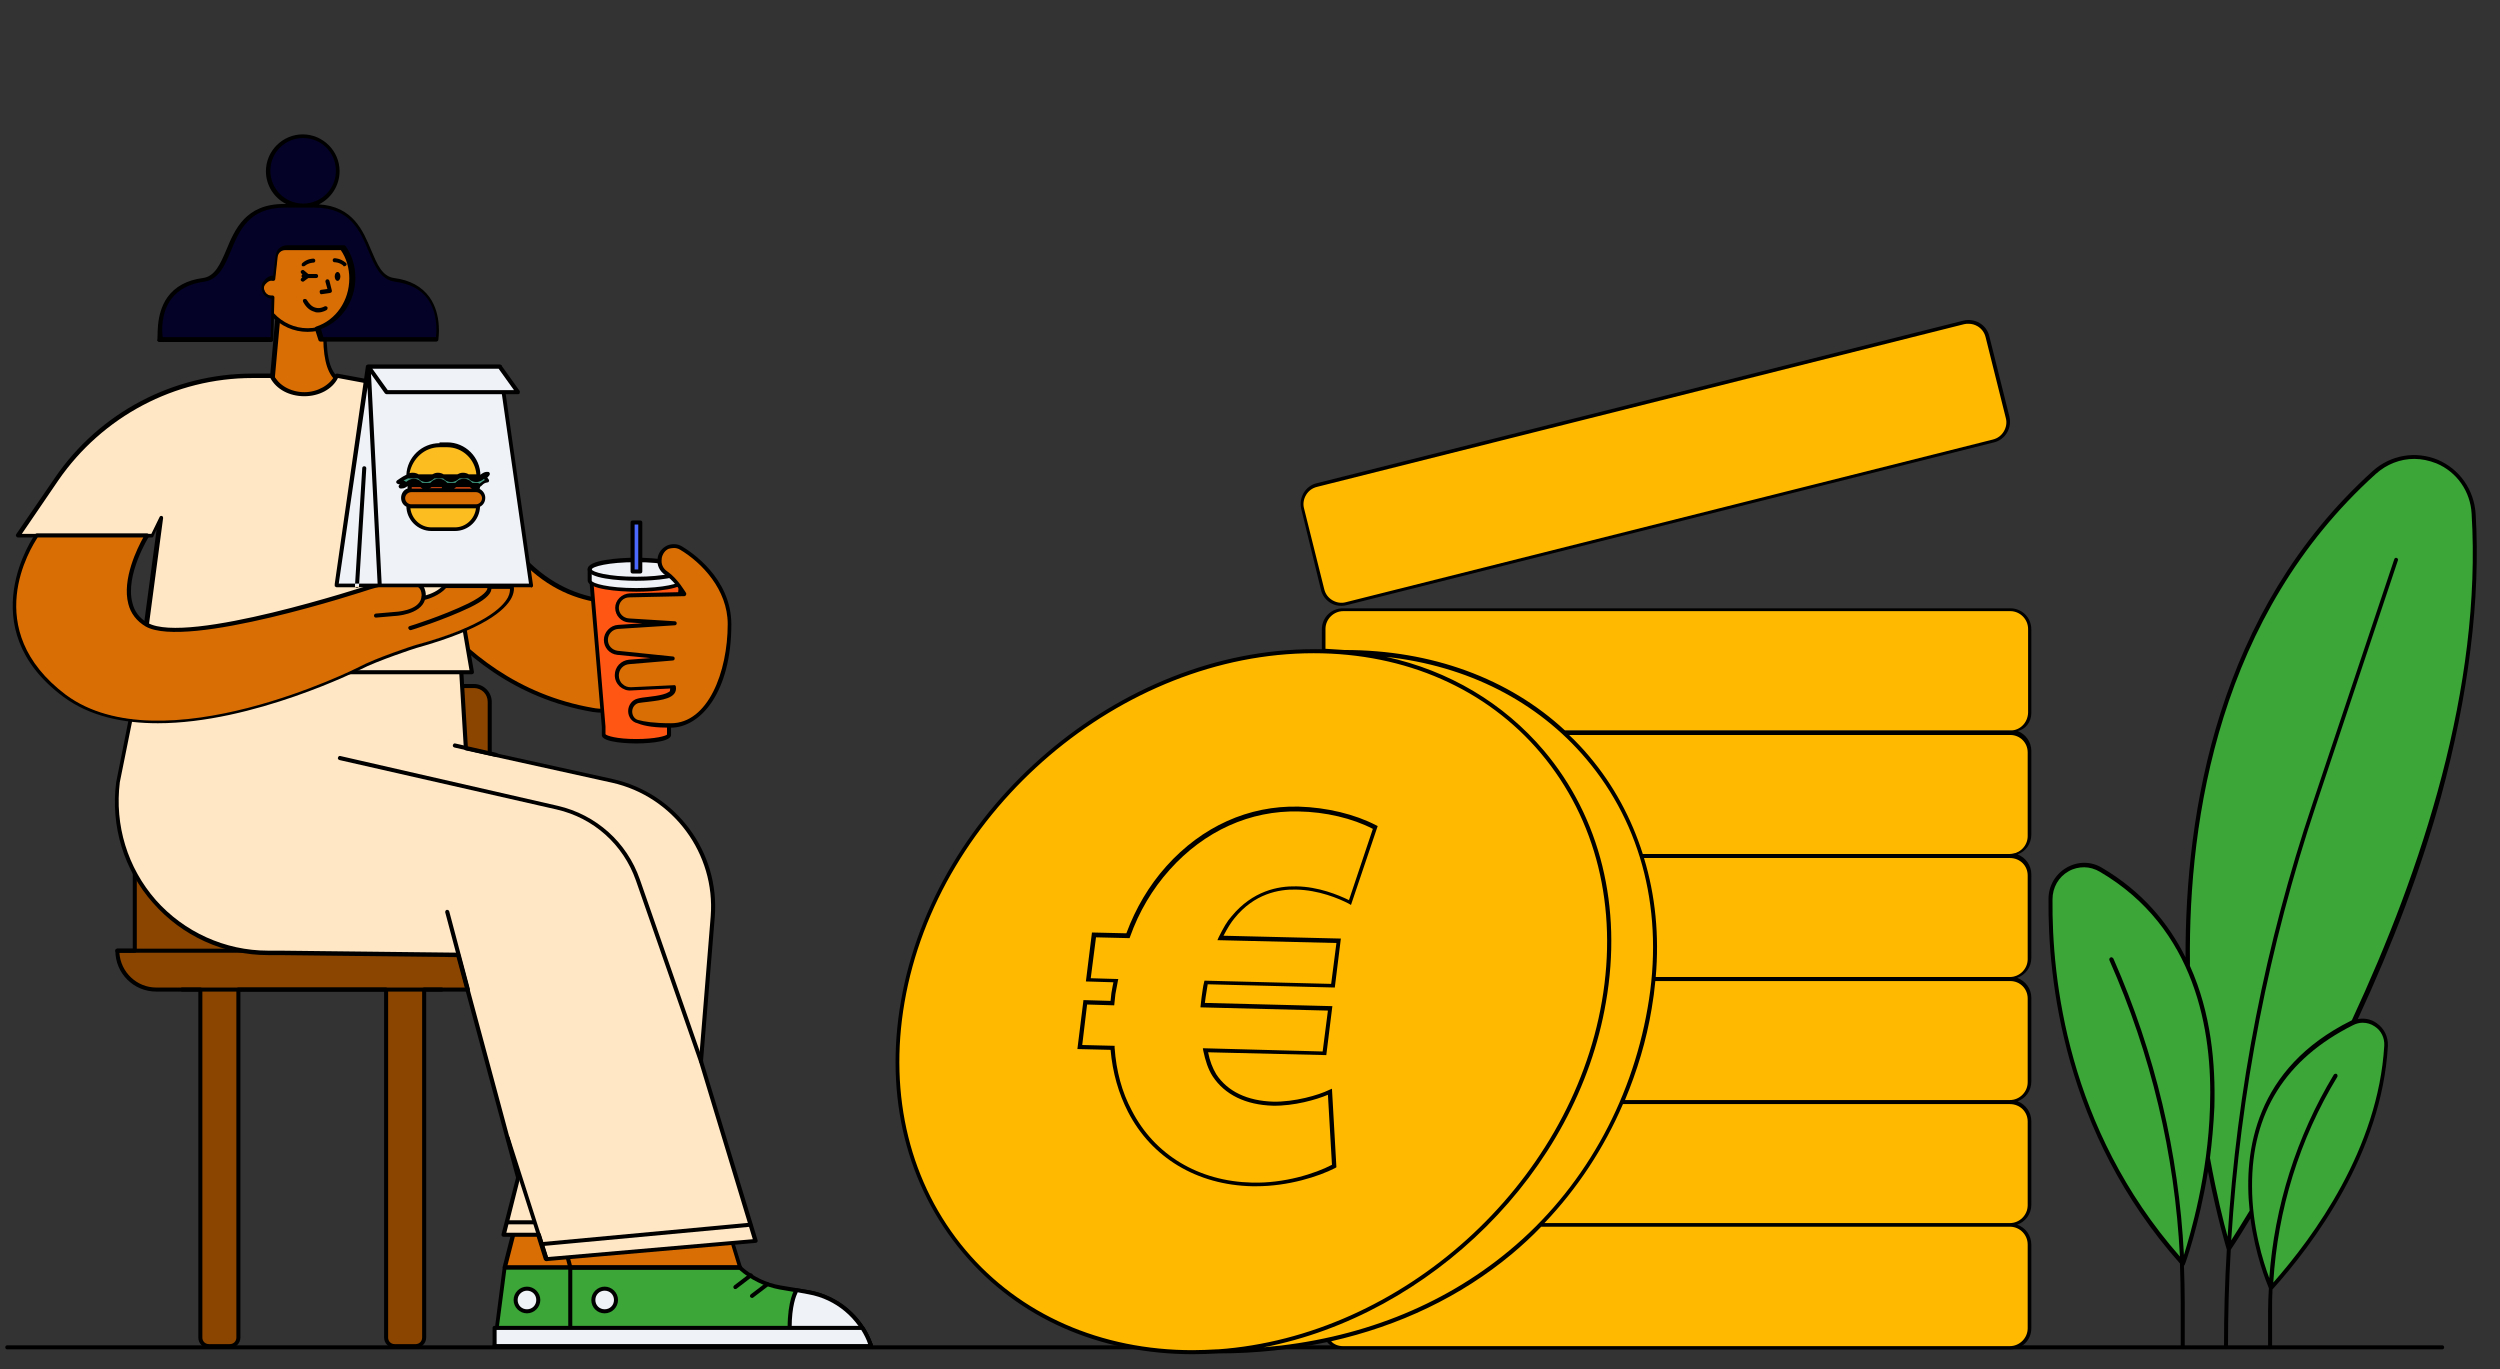 <?xml version="1.0" encoding="utf-8"?>
<!-- Generator: Adobe Illustrator 25.3.1, SVG Export Plug-In . SVG Version: 6.00 Build 0)  -->
<svg version="1.1" id="Layer_1" xmlns="http://www.w3.org/2000/svg" xmlns:xlink="http://www.w3.org/1999/xlink" x="0px" y="0px"
	 viewBox="0 0 617.7 338.3" style="enable-background:new 0 0 617.7 338.3;" xml:space="preserve">
<rect x="0" y="0" width="617.7" height="338.3" fill="#333333" stroke="none"/>
<style type="text/css">
	.st0{fill-rule:evenodd;clip-rule:evenodd;}
	.st1{fill-rule:evenodd;clip-rule:evenodd;fill:#FFBA00;}
	.st2{fill-rule:evenodd;clip-rule:evenodd;fill:#3CA638;}
	.st3{fill-rule:evenodd;clip-rule:evenodd;fill:#8B4500;}
	.st4{fill:none;}
	.st5{fill-rule:evenodd;clip-rule:evenodd;fill:#D96E05;}
	.st6{fill-rule:evenodd;clip-rule:evenodd;fill:#EFF2F7;}
	.st7{fill-rule:evenodd;clip-rule:evenodd;fill:#FFE7C5;}
	.st8{fill-rule:evenodd;clip-rule:evenodd;fill:#040226;}
	.st9{fill-rule:evenodd;clip-rule:evenodd;fill:#FF5613;}
	.st10{fill-rule:evenodd;clip-rule:evenodd;fill:#4B69FD;}
	.st11{fill-rule:evenodd;clip-rule:evenodd;fill:#FCBD21;}
	.st12{fill-rule:evenodd;clip-rule:evenodd;fill:#409B81;}
</style>
<g id="Master_x2F_Scenes_x2F_Payment">
	<path id="Floor" class="st0" d="M603.4,333.4H1.8c-0.3,0-0.5-0.2-0.5-0.5s0.2-0.5,0.5-0.5h601.6c0.3,0,0.5,0.2,0.5,0.5
		S603.7,333.4,603.4,333.4"/>
	<g id="Payment" transform="translate(281, 228) scale(1 1)">
		<g id="Payment_x2F_Euro">
			<g id="Dollar" transform="translate(122, 106)">
				<path id="Fill-1" class="st1" d="M-76.1-188.3c0.6,2.6,3.2,4.1,5.8,3.5L89.6-225c2.6-0.6,4.1-3.2,3.5-5.8l-5-20
					c-0.6-2.6-3.2-4.1-5.8-3.5l-159.9,40.2c-2.6,0.6-4.1,3.2-3.5,5.8L-76.1-188.3z M98.5-157.8v-20.7c0-2.6-2.1-4.8-4.8-4.8H-71.2
					c-2.6,0-4.8,2.1-4.8,4.8v5.4c-0.8,0-1.5,0-2.3,0c-47.8,0-93.3,38.8-101.6,86.6c-8.3,47.8,23.8,86.6,71.7,86.6
					c2.1,0,4.2-0.1,6.3-0.2v0c9.5,0,18.5-1,26.9-2.8c0.9,1.1,2.2,1.9,3.8,1.9H93.7c2.6,0,4.8-2.1,4.8-4.8v-20.7
					c0-2.6-2.1-4.8-4.8-4.8H-22.6c0.1-0.1,0.1-0.1,0.2-0.2H93.7c2.6,0,4.8-2.1,4.8-4.8v-20.7c0-2.6-2.1-4.8-4.8-4.8H-2.2l0.1-0.2
					h95.8c2.6,0,4.8-2.1,4.8-4.8v-20.7c0-2.6-2.1-4.8-4.8-4.8H5.6c0-0.1,0-0.1,0-0.2h88.1c2.6,0,4.8-2.1,4.8-4.8v-20.7
					c0-2.6-2.1-4.8-4.8-4.8H2.6c0-0.1,0-0.1-0.1-0.2h91.2c2.6,0,4.8-2.1,4.8-4.8v-20.7c0-2.6-2.1-4.8-4.8-4.8H-16.4
					c-0.1-0.1-0.1-0.1-0.2-0.2H93.7C96.3-153,98.5-155.2,98.5-157.8L98.5-157.8z"/>
				<path id="Fill-3" class="st0" d="M-80.3-211.7c0.6-1,1.5-1.7,2.7-2l159.9-40.2c0.4-0.1,0.7-0.1,1.1-0.1c0.8,0,1.5,0.2,2.2,0.6
					c1,0.6,1.7,1.5,2,2.7l5,20c0.3,1.1,0.1,2.3-0.5,3.3c-0.6,1-1.5,1.7-2.7,2l-159.9,40.2c-1.1,0.3-2.3,0.1-3.3-0.5
					c-1-0.6-1.7-1.5-2-2.7l-5-20C-81.1-209.5-80.9-210.7-80.3-211.7L-80.3-211.7z M-76.6-188.2c0.3,1.3,1.2,2.5,2.4,3.2
					c0.8,0.5,1.7,0.7,2.7,0.7c0.4,0,0.9-0.1,1.3-0.2l159.9-40.2c1.3-0.3,2.5-1.2,3.2-2.4c0.7-1.2,0.9-2.6,0.6-3.9l-5-20
					c-0.3-1.3-1.2-2.5-2.4-3.2c-1.2-0.7-2.6-0.9-3.9-0.6l-159.9,40.2c-1.3,0.3-2.5,1.2-3.2,2.4c-0.7,1.2-0.9,2.6-0.6,3.9
					L-76.6-188.2z M93.7-153.5h-110c-13.9-12.9-33-19.9-54.5-19.9c0,0,0,0,0,0c-1.6-0.1-3.1-0.2-4.7-0.3v-4.9c0-2.4,2-4.4,4.4-4.4
					H93.7c2.4,0,4.4,2,4.4,4.4v20.7C98-155.4,96.1-153.5,93.7-153.5L93.7-153.5z M98-148.1v20.7c0,2.4-2,4.4-4.4,4.4H2.9
					c-2.8-8.8-7.2-17-13.2-24.1c-1.6-1.9-3.2-3.6-5-5.3h109C96.1-152.4,98-150.5,98-148.1L98-148.1z M98-117.7V-97
					c0,2.4-2,4.4-4.4,4.4H6.1C7-102.9,6-112.8,3.2-122h90.4C96.1-122,98-120.1,98-117.7L98-117.7z M98-87.3v20.7
					c0,2.4-2,4.4-4.4,4.4H-1.5c3-7.2,5.3-14.7,6.6-22.6c0.4-2.3,0.7-4.6,0.9-6.8h87.7C96.1-91.6,98-89.7,98-87.3L98-87.3z M98-56.9
					v20.7c0,2.4-2,4.4-4.4,4.4h-115c8.1-8.5,14.7-18.5,19.4-29.4h95.6C96.1-61.2,98-59.3,98-56.9L98-56.9z M98-26.5v20.7
					c0,2.4-2,4.4-4.4,4.4H-71.2c-1.1,0-2.2-0.4-2.9-1.2c16.8-3.8,32-11,44.7-21.6c2.5-2.1,4.9-4.3,7.2-6.7h116
					C96.1-30.8,98-28.9,98-26.5L98-26.5z M-90.8-1.1c41.2-8,77.4-43.2,84.6-85.3c4.1-23.5-1.4-45.6-15.3-62.1
					c-10-11.8-23.5-19.8-39-23.2c20.1,2.2,37.4,11,49.4,25.2C2.8-130.1,8.2-108.2,4.1-85C0-61.3-12.1-39.9-30.1-25
					C-46.7-11.2-67.5-3.1-90.8-1.1L-90.8-1.1z M-102.1-0.6c-0.1,0-0.2,0-0.3,0l0,0c-2,0.1-3.9,0.2-5.9,0.2
					c-22.7,0-42.7-8.8-56.1-24.7c-13.7-16.3-19.1-38.1-15.1-61.3c8.2-47.5,53.6-86.2,101.1-86.2c22.7,0,42.7,8.8,56.1,24.7
					c13.7,16.3,19.1,38.1,15.1,61.3C-15-41.1-56.8-3.8-102.1-0.6L-102.1-0.6z M98.9-157.8v-20.7c0-2.9-2.3-5.2-5.2-5.2H-71.2
					c-2.9,0-5.2,2.3-5.2,5.2v4.9c-0.6,0-1.2,0-1.9,0c-48,0-93.8,39-102.1,87c-4.1,23.5,1.4,45.6,15.3,62.1
					c13.6,16.2,33.8,25.1,56.9,25.1c2.1,0,4.2-0.1,6.3-0.2c0,0,0,0,0,0c9.3,0,18.3-1,26.8-2.8c0.9,1.1,2.3,1.8,3.9,1.8H93.7
					c2.9,0,5.2-2.3,5.2-5.2v-20.7c0-2.2-1.4-4.2-3.5-4.9c2-0.7,3.5-2.6,3.5-4.9v-20.7c0-2.2-1.4-4.1-3.4-4.9c2-0.7,3.4-2.6,3.4-4.9
					v-20.7c0-2.2-1.4-4.1-3.5-4.9c2-0.7,3.5-2.6,3.5-4.9v-20.7c0-2.2-1.4-4.1-3.4-4.9c2-0.7,3.4-2.6,3.4-4.9v-20.7
					c0-2.2-1.4-4.1-3.4-4.9C97.4-153.7,98.9-155.6,98.9-157.8L98.9-157.8z"/>
				<path id="Fill-1_1_" class="st0" d="M-135.6-75.8l8,0.2l0,0.5c0.4,5.7,1.8,10.9,4.2,15.4c5.6,11,16.5,17.6,29.8,17.9
					c7.9,0.2,15.5-2.2,19.7-4.4l-1-17.3c-2.8,1.2-8.4,2.8-13.6,2.7c-6.7-0.2-11.9-2.7-14.9-7.3c-1.1-1.7-1.8-3.9-2.3-6.3l-0.1-0.6
					l29.6,0.8l1.3-10.1l-31.5-0.8l0.3-2.6c0.2-1.2,0.3-2.5,0.6-3.6l0.1-0.4l31.3,0.8l1.3-10.1l-29.4-0.7l0.3-0.7
					c1.2-2.4,2.1-4,3.2-5.2c5.2-6.3,11.5-7.5,16-7.4c5.5,0.1,10.3,2.1,13,3.4l5.9-17.6c-5-2.6-11.7-4.2-18.3-4.3
					c-12-0.3-23.3,4.8-31.9,14.4c-4.3,4.8-7.6,10.4-9.8,16.6l-0.1,0.3l-8.3-0.2l-1.3,10.1l6.8,0.2l-0.1,0.5
					c-0.1,0.5-0.2,1.1-0.3,1.6c-0.1,0.5-0.2,1.1-0.3,1.6l-0.3,2.8l-6.7-0.2L-135.6-75.8z M-92.6-40.9c-0.3,0-0.6,0-1,0
					c-13.7-0.3-24.9-7.1-30.7-18.4c-2.3-4.5-3.8-9.6-4.3-15.3l-8.2-0.2l1.5-12.1l6.7,0.2l0.2-1.9c0.1-0.6,0.2-1.1,0.3-1.7
					c0.1-0.3,0.1-0.7,0.2-1l-6.8-0.2l1.5-12.1l8.5,0.2c2.3-6.2,5.6-11.8,9.9-16.6c8.8-9.8,20.3-15,32.7-14.7
					c7,0.2,13.9,1.9,19.1,4.6l0.4,0.2l-6.6,19.5l-0.5-0.3c-2.5-1.3-7.5-3.4-13.1-3.5c-4.2-0.1-10.3,1-15.2,7.1
					c-0.9,1.1-1.7,2.4-2.7,4.3l29,0.7l-1.5,12.1l-31.4-0.8c-0.2,1-0.3,2.1-0.5,3.1l-0.2,1.5l31.5,0.8l-1.5,12.1l-29.2-0.7
					c0.4,2.1,1.1,3.9,2,5.4c2.8,4.3,7.7,6.6,14.1,6.8c5.2,0.1,11.2-1.6,13.8-2.9l0.7-0.3l1.1,19.4l-0.3,0.2
					C-77.2-43.3-84.7-40.9-92.6-40.9L-92.6-40.9z"/>
			</g>
		</g>
	</g>
	
		<g id="Plant" transform="translate(725.5, 404.5) scale(-1, 1) translate(-725.5, -404.5) translate(584, 220) scale(0.99 1.003)">
		<g id="Plant_x2F_Big_Leaves">
			<g id="Big-Leaves" transform="translate(74, 147)">
				<path id="Leaves" class="st2" d="M240.2-72.2c0,0.1,0,0.2,0,0.3C240.2-72,240.2-72.1,240.2-72.2L240.2-72.2z M240.2-73.7
					c0,0.1,0,0.3,0,0.4C240.2-73.4,240.2-73.6,240.2-73.7L240.2-73.7z M240.1-70.7c0,0.1,0,0.1,0,0.2
					C240.1-70.6,240.1-70.6,240.1-70.7L240.1-70.7z M219.4-111.7c-0.2-0.1-0.5-0.3-0.7-0.4C219-112,219.2-111.9,219.4-111.7
					L219.4-111.7z M221.3-110.6c-0.2-0.2-0.5-0.3-0.7-0.5C220.8-110.9,221-110.7,221.3-110.6L221.3-110.6z M223-109.4
					c-0.2-0.2-0.4-0.3-0.6-0.5C222.6-109.7,222.8-109.5,223-109.4L223-109.4z M224.6-108.2c-0.2-0.1-0.4-0.3-0.5-0.4
					C224.2-108.4,224.4-108.3,224.6-108.2L224.6-108.2z M226.1-106.9c-0.1-0.1-0.2-0.1-0.2-0.2C225.9-107.1,226-107,226.1-106.9
					L226.1-106.9z M227.9-105.3c-0.1-0.1-0.3-0.3-0.4-0.4C227.6-105.5,227.8-105.4,227.9-105.3L227.9-105.3z M217.4-112.9
					c-0.2-0.1-0.4-0.2-0.6-0.4C217-113.2,217.2-113,217.4-112.9L217.4-112.9z M230.5-102.5c-0.2-0.2-0.3-0.4-0.5-0.5
					C230.2-102.8,230.4-102.6,230.5-102.5L230.5-102.5z M231.6-101.1c-0.1-0.2-0.3-0.4-0.4-0.5C231.4-101.4,231.5-101.3,231.6-101.1
					L231.6-101.1z M232.7-99.7c-0.1-0.2-0.2-0.3-0.4-0.5C232.4-100,232.6-99.9,232.7-99.7L232.7-99.7z M233.6-98.3
					c-0.1-0.1-0.1-0.2-0.2-0.3C233.5-98.5,233.6-98.4,233.6-98.3L233.6-98.3z M234.7-96.5c-0.1-0.1-0.1-0.2-0.2-0.3
					C234.6-96.8,234.7-96.6,234.7-96.5L234.7-96.5z M235.6-94.9c-0.1-0.2-0.2-0.3-0.3-0.5C235.4-95.3,235.5-95.1,235.6-94.9
					L235.6-94.9z M236.3-93.4c-0.1-0.2-0.2-0.4-0.3-0.6C236.2-93.8,236.2-93.6,236.3-93.4L236.3-93.4z M237-91.9
					c-0.1-0.2-0.2-0.4-0.2-0.6C236.8-92.3,236.9-92.1,237-91.9L237-91.9z M237.6-90.5c-0.1-0.2-0.1-0.3-0.2-0.5
					C237.4-90.8,237.5-90.6,237.6-90.5L237.6-90.5z M238.1-89c0-0.1-0.1-0.2-0.1-0.4C238-89.2,238-89.1,238.1-89L238.1-89z
					 M238.6-87.3c0,0,0-0.1,0-0.1C238.5-87.4,238.5-87.4,238.6-87.3L238.6-87.3z M239-85.6c0-0.1-0.1-0.3-0.1-0.4
					C239-85.8,239-85.7,239-85.6L239-85.6z M239.4-84c0-0.2-0.1-0.3-0.1-0.5C239.3-84.3,239.3-84.2,239.4-84L239.4-84z M239.6-82.5
					c0-0.2-0.1-0.3-0.1-0.5C239.6-82.8,239.6-82.7,239.6-82.5L239.6-82.5z M239.8-81c0-0.2,0-0.3-0.1-0.5
					C239.8-81.3,239.8-81.2,239.8-81L239.8-81z M240-79.5c0-0.1,0-0.2,0-0.3C240-79.7,240-79.6,240-79.5L240-79.5z M240.2-76.3
					c0-0.1,0-0.2,0-0.3C240.2-76.5,240.2-76.4,240.2-76.3L240.2-76.3z M229.3-103.8c-0.2-0.2-0.3-0.3-0.5-0.5
					C229-104.2,229.1-104,229.3-103.8L229.3-103.8z M240.2-74.8c0-0.1,0-0.3,0-0.4C240.2-75,240.2-74.9,240.2-74.8L240.2-74.8z
					 M290-144.8c-0.1-6.4-7-10.5-12.6-7.3c-10.6,6.2-17.4,14.5-21.7,23.8c0,0,0,0,0,0c0.5-39.5-8.4-87.6-46.6-121.5
					c-9.3-8.3-24-2.3-24.8,10.2c-1.5,24.7,2.2,67,29.8,125.2c0.2,0.1,0.4,0.1,0.5,0.2c-4-2-8.7,1.1-8.5,5.6
					c0.7,11.9,5.4,34.2,28.7,59.7c0,0,3.7-7.9,4.9-18.7c1.8,2.9,3.7,5.9,5.6,8.9c0,0,2.7-8.4,5.3-22.1c2.1,14.8,6.2,25.7,6.2,25.7
					C286.4-87.5,290.2-125.5,290-144.8L290-144.8z"/>
				<path id="Fill-3_1_" class="st0" d="M250.2-93.5c-0.7-18.9,3.6-44.3,27.5-58.1c1.2-0.7,2.6-1.1,3.9-1.1c1.3,0,2.7,0.3,3.9,1
					c2.5,1.4,4,4,4,6.9c0.2,19.4-3.7,56.4-31.8,88c1.3-25.3,7.2-49.8,17.6-73c0.1-0.3,0-0.5-0.3-0.7c-0.2-0.1-0.5,0-0.7,0.3
					c-10.4,23.3-16.3,47.8-17.6,73C255.1-62.3,250.7-76.9,250.2-93.5 M245.8-61.7c-2.3-36.3-9.4-72.1-21.2-106.7l-20.4-60.2
					c-0.1-0.3-0.4-0.4-0.6-0.3c-0.3,0.1-0.4,0.4-0.3,0.6l20.4,60.2c11.8,34.8,18.9,70.8,21.2,107.3c-1.5-2.3-3-4.7-4.6-7.3
					c1.6-14.9-1.5-35.1-25.3-46.8c-0.1,0-0.1-0.1-0.2-0.1c-17.5-37.1-32.5-82.1-29.9-124.8c0.3-5.5,3.7-10.3,8.8-12.4
					c1.8-0.7,3.7-1.1,5.5-1.1c3.5,0,6.9,1.3,9.6,3.7c39,34.7,46.8,84.7,46.4,120.4c0,0.3,0,0.5,0,0.8c-5.3,11.6-6.4,24.2-6.1,34.8
					c0.2,4.3,0.6,8.6,1.1,12.5C248.5-71.9,246.8-65.2,245.8-61.7 M235.4-51.5c-1.3-17.7-6.8-34.9-16.1-50.1
					c-0.1-0.2-0.5-0.3-0.7-0.2c-0.2,0.1-0.3,0.5-0.2,0.7c9.5,15.4,14.9,32.8,16,50.7c-10.1-11.3-26.2-33-27.7-58.4
					c-0.1-1.9,0.8-3.7,2.4-4.7c0.9-0.6,1.9-0.9,3-0.9c0.8,0,1.6,0.2,2.4,0.6c16.8,8.3,25.3,21.6,25.2,39.7
					C239.7-64.2,236.9-55.4,235.4-51.5 M290.5-144.9c0-3.2-1.7-6.1-4.5-7.7c-2.8-1.6-6.1-1.6-8.8,0c-10,5.8-16.6,13.6-20.9,22.1
					c0.1-35.9-8-85.3-46.7-119.8c-4.5-4-10.7-5-16.2-2.8c-5.5,2.3-9.1,7.4-9.5,13.3c-1.3,20.8,1.8,44.9,8.7,69.9
					c4.9,17.6,11.9,35.9,20.7,54.6c-1.6-0.3-3.3,0-4.7,1c-1.9,1.3-2.9,3.4-2.8,5.6c1.5,26.4,18.7,48.9,28.8,60
					c0.1,1.7,0.1,3.4,0.1,5.2v9c0,0.3,0.2,0.5,0.5,0.5c0.3,0,0.5-0.2,0.5-0.5v-9c0-1.8-0.1-3.7-0.2-5.5c0.6-1.4,3.4-8.3,4.6-17.2
					c1.6,2.6,3.2,5.2,4.9,7.7c0.5,8,0.7,15.9,0.7,24c0,0.3,0.2,0.5,0.5,0.5c0.3,0,0.5-0.2,0.5-0.5c0-8-0.2-16-0.7-24
					c0.2-0.7,2.4-7.9,4.7-19.3c2.2,13.3,5.7,22.9,5.8,23c0,0.1,0.1,0.2,0.2,0.2c-0.1,3-0.2,6-0.2,9v11.1c0,0.3,0.2,0.5,0.5,0.5
					s0.5-0.2,0.5-0.5v-11.1c0-3.2,0.1-6.3,0.2-9.5C286.7-87.3,290.7-125.1,290.5-144.9"/>
			</g>
		</g>
	</g>
	
		<g id="Master_x2F_Character_x2F_Sitting_1_" transform="translate(270.402, 355) scale(-1, 1) translate(-270.402, -355) translate(70.402, 123) scale(1 1)">
		<g id="Master_x2F_Character_x2F_Sitting">
			<g id="Lower_Body_Sitting" transform="translate(17, 227) scale(1 1)">
				<g id="Lower_Body_Sitting_x2F_Simple_Chair">
					<g id="Simple-Chair" transform="translate(56, 68)">
						<path id="Chair" class="st3" d="M364.1-183.1v-61.5c0-2.2-1.7-3.9-3.9-3.9h-79.9c-2.2,0-3.9,1.7-3.9,3.9v61.5h-4.3
							c0,5.3,4.3,9.6,9.6,9.6h10.9v86c0,1.1,0.9,2.1,2.1,2.1h5.2c1.1,0,2.1-0.9,2.1-2.1v-86h36.5v86c0,1.1,0.9,2.1,2.1,2.1h5.2
							c1.1,0,2.1-0.9,2.1-2.1v-86h10.9c5.3,0,9.6-4.3,9.6-9.6H364.1z"/>
						<path id="Fill-3_2_" class="st0" d="M302-174h36.5c0.3,0,0.5,0.2,0.5,0.5v86c0,0.9,0.7,1.6,1.6,1.6h5.2c0.9,0,1.6-0.7,1.6-1.6
							v-86c0-0.3,0.2-0.5,0.5-0.5h10.9c4.8,0,8.8-3.8,9.1-8.6h-3.8c-0.3,0-0.5-0.2-0.5-0.5v-61.5c0-1.9-1.5-3.4-3.4-3.4h-79.9
							c-1.9,0-3.4,1.5-3.4,3.4v61.5c0,0.3-0.2,0.5-0.5,0.5h-3.8c0.3,4.8,4.2,8.6,9.1,8.6h10.9c0.3,0,0.5,0.2,0.5,0.5v86
							c0,0.9,0.7,1.6,1.6,1.6h5.2c0.9,0,1.6-0.7,1.6-1.6v-86C301.5-173.7,301.8-174,302-174 M345.8-84.9h-5.2
							c-1.4,0-2.6-1.2-2.6-2.6V-173h-35.5v85.5c0,1.4-1.2,2.6-2.6,2.6h-5.2c-1.4,0-2.6-1.2-2.6-2.6V-173h-10.4
							c-5.6,0-10.1-4.5-10.1-10.1c0-0.3,0.2-0.5,0.5-0.5h3.8v-61c0-2.4,2-4.4,4.4-4.4h79.9c2.4,0,4.4,2,4.4,4.4v61h3.8
							c0.3,0,0.5,0.2,0.5,0.5c0,5.6-4.5,10.1-10.1,10.1h-10.4v85.5C348.4-86.1,347.3-84.9,345.8-84.9"/>
						<line id="Fill-5" class="st4" x1="368.4" y1="-183.1" x2="277.4" y2="-183.1"/>
						<path id="Fill-7" class="st0" d="M368.4-182.6h-91c-0.3,0-0.5-0.2-0.5-0.5c0-0.3,0.2-0.5,0.5-0.5h91c0.3,0,0.5,0.2,0.5,0.5
							C368.9-182.8,368.7-182.6,368.4-182.6"/>
						<line id="Fill-9" class="st4" x1="288.2" y1="-173.5" x2="352.4" y2="-173.5"/>
						<path id="Fill-11" class="st0" d="M352.4-173h-64.1c-0.3,0-0.5-0.2-0.5-0.5c0-0.3,0.2-0.5,0.5-0.5h64.1c0.3,0,0.5,0.2,0.5,0.5
							C352.9-173.2,352.6-173,352.4-173"/>
						<path id="Shoes" class="st2" d="M272.7-104.9h-58.1l-0.2,0.1c-2.7,2.5-6.1,4.1-9.8,4.8l-4.1,0.7l-3,0.5
							c-7,1.2-12.8,6.1-15.2,12.8l-0.2,0.5h93L272.7-104.9z"/>
						<path id="Fill-15" class="st0" d="M182.9-85.9h91.8l-2.4-18.4l-57.5,0c-2.8,2.5-6.3,4.2-10,4.9l-7.1,1.2
							C190.9-97,185.3-92.3,182.9-85.9 M275.2-84.9h-93c-0.2,0-0.3-0.1-0.4-0.2c-0.1-0.1-0.1-0.3-0.1-0.5l0.2-0.5
							c2.5-6.8,8.4-11.8,15.6-13.1l7.1-1.2c3.5-0.6,6.8-2.2,9.5-4.6l0.2-0.1c0.1-0.1,0.2-0.1,0.3-0.1h58.1c0.3,0,0.5,0.2,0.5,0.4
							l2.5,19.4c0,0.1,0,0.3-0.1,0.4C275.5-85,275.4-84.9,275.2-84.9"/>
						<path id="Skin" class="st5" d="M264.5-137c0.7-10.9-7.9-20.6-19.3-20.6c0,0-0.1,0-0.1,0c0,0-0.1,0-0.1,0
							c-2.5,0-4.9,0.5-7.1,1.4c-5.3,2.1-9.5,6.5-11.3,12.2l-12.1,39.1h58.1L264.5-137z"/>
						<path id="Fill-19" class="st0" d="M215.2-105.4h56.8l-8.1-31.5c0-0.1,0-0.1,0-0.2c0.3-5.2-1.5-10.3-5.1-14.1
							c-3.6-3.8-8.5-6-13.8-6l-0.2,0h0c-2.4,0-4.7,0.5-6.9,1.4c-5.3,2.1-9.3,6.5-11,11.9L215.2-105.4z M272.7-104.4h-58.1
							c-0.2,0-0.3-0.1-0.4-0.2c-0.1-0.1-0.1-0.3-0.1-0.4l12.1-39.1c1.8-5.7,6-10.3,11.5-12.6c2.3-1,4.7-1.5,7.3-1.5l0.1,0.5l0-0.5h0
							c5.6,0,10.8,2.2,14.5,6.3c3.7,4,5.7,9.4,5.4,14.8l8.2,32.1c0,0.1,0,0.3-0.1,0.4C273-104.4,272.9-104.4,272.7-104.4
							L272.7-104.4z"/>
						<path id="Fill-21" class="st6" d="M250.8-96.8c0,1.5-1.3,2.8-2.8,2.8c-1.5,0-2.8-1.3-2.8-2.8s1.3-2.8,2.8-2.8
							C249.6-99.6,250.8-98.3,250.8-96.8"/>
						<path id="Fill-23" class="st0" d="M248-99.1c-1.3,0-2.3,1-2.3,2.3c0,1.3,1,2.3,2.3,2.3c1.3,0,2.3-1,2.3-2.3
							C250.3-98.1,249.3-99.1,248-99.1 M248-93.5c-1.8,0-3.3-1.5-3.3-3.3c0-1.8,1.5-3.3,3.3-3.3s3.3,1.5,3.3,3.3
							C251.3-95,249.9-93.5,248-93.5"/>
						<path id="Fill-25" class="st6" d="M270-96.8c0,1.5-1.3,2.8-2.8,2.8s-2.8-1.3-2.8-2.8s1.3-2.8,2.8-2.8S270-98.3,270-96.8"/>
						<path id="Fill-27" class="st0" d="M267.2-99.1c-1.3,0-2.3,1-2.3,2.3c0,1.3,1,2.3,2.3,2.3c1.3,0,2.3-1,2.3-2.3
							C269.5-98.1,268.4-99.1,267.2-99.1 M267.2-93.5c-1.8,0-3.3-1.5-3.3-3.3c0-1.8,1.5-3.3,3.3-3.3c1.8,0,3.3,1.5,3.3,3.3
							C270.5-95,269-93.5,267.2-93.5"/>
						<path id="Fill-29" class="st0" d="M256.5-84.9c-0.3,0-0.5-0.2-0.5-0.5v-18.9h-41.5c-0.3,0-0.5-0.2-0.5-0.5s0.2-0.5,0.5-0.5h42
							c0.3,0,0.5,0.2,0.5,0.5v19.4C257-85.1,256.8-84.9,256.5-84.9"/>
						<path id="Fill-31" class="st0" d="M256.5-104.4c0,0-0.1,0-0.1,0c-0.3-0.1-0.4-0.3-0.4-0.6l7.4-28.5c0.1-0.3,0.3-0.4,0.6-0.4
							c0.3,0.1,0.4,0.3,0.4,0.6l-7.4,28.5C256.9-104.5,256.7-104.4,256.5-104.4"/>
						<path id="Pants" class="st7" d="M284.1-182.1l44.1-0.5h2.9c22.5,0,39.9-19.8,37-42.1l-5.7-28.7h-79l-1.2,20.3l-36.2,8
							c-15.5,3.4-26.1,17.8-24.8,33.6l2.9,35.7l-13.5,44.4l51.6,4.5l1.9-6.1h8.6l-3.6-14.1L284.1-182.1z"/>
						<g id="Group-37" transform="translate(28, 0.985)">
							<path id="Fill-35" class="st0" d="M183.4-112.8l50.6,4.4l1.8-5.7c0.1-0.2,0.3-0.3,0.5-0.3h8l-3.4-13.5c0-0.1,0-0.2,0-0.3
								l14.8-55c0.1-0.2,0.3-0.4,0.5-0.4l44.1-0.5h2.9c10.6,0,20.7-4.6,27.7-12.5c7-8,10.2-18.5,8.9-29.1l-5.7-28.2h-78.1l-1.2,19.8
								c0,0.2-0.2,0.4-0.4,0.5l-36.2,8c-15.2,3.4-25.6,17.6-24.4,33l2.9,35.7c0,0.1,0,0.1,0,0.2L183.4-112.8z M234.3-107.4
								l-51.6-4.5c-0.2,0-0.3-0.1-0.4-0.2c-0.1-0.1-0.1-0.3-0.1-0.4l13.5-44.3l-2.9-35.6c-1.3-16,9.5-30.6,25.2-34.1l35.8-7.9
								l1.2-19.9c0-0.3,0.2-0.5,0.5-0.5h79c0.3,0,0.5,0.2,0.5,0.4l5.7,28.7c1.4,10.8-1.9,21.7-9.1,29.8
								c-7.2,8.2-17.5,12.9-28.4,12.9h-2.9l-43.7,0.5l-14.7,54.5l3.6,14c0,0.2,0,0.3-0.1,0.4c-0.1,0.1-0.2,0.2-0.4,0.2h-8.2
								l-1.8,5.7C234.8-107.5,234.6-107.4,234.3-107.4C234.3-107.4,234.3-107.4,234.3-107.4z"/>
						</g>
						<path id="Fill-38" class="st0" d="M224.2-155.3c-0.1,0-0.1,0-0.2,0c-0.3-0.1-0.4-0.4-0.3-0.6l15.6-44.8
							c3.2-9.2,10.8-16,20.3-18.2l53.7-12.3c0.3-0.1,0.5,0.1,0.6,0.4c0.1,0.3-0.1,0.5-0.4,0.6L259.9-218
							c-9.2,2.1-16.5,8.7-19.6,17.5l-15.6,44.8C224.6-155.4,224.4-155.3,224.2-155.3"/>
						<path id="Fill-40" class="st0" d="M274.9-231c-0.2,0-0.4-0.2-0.5-0.4c-0.1-0.3,0.1-0.5,0.4-0.6l10.1-2.3
							c0.3-0.1,0.5,0.1,0.6,0.4c0.1,0.3-0.1,0.5-0.4,0.6L275-231C275-231,274.9-231,274.9-231"/>
						<path id="Fill-42" class="st0" d="M262.4-106.4c0,0-0.1,0-0.2,0c-0.3-0.1-0.4-0.4-0.3-0.6l9.6-30c0.1-0.3,0.4-0.4,0.6-0.3
							c0.3,0.1,0.4,0.4,0.3,0.6l-9.6,30C262.8-106.5,262.6-106.4,262.4-106.4"/>
						<path id="Fill-44" class="st0" d="M281.8-173c0,0-0.1,0-0.1,0c-0.3-0.1-0.4-0.3-0.4-0.6l5.1-19.2c0.1-0.3,0.3-0.4,0.6-0.4
							c0.3,0.1,0.4,0.3,0.4,0.6l-5.1,19.2C282.2-173.1,282-173,281.8-173"/>
						<path id="Fill-46" class="st6" d="M182.4-85.9l-0.2,0.5h19.6c0.3-1.4,0.5-2.9,0.5-4.5c0-6.8-1.7-9.4-1.7-9.4l-3,0.5
							C190.6-97.5,184.8-92.6,182.4-85.9"/>
						<path id="Fill-48" class="st0" d="M182.9-85.9h18.5c0.3-1.4,0.4-2.7,0.4-4c0-5.4-1.1-8-1.5-8.8l-2.7,0.5
							C190.9-97,185.3-92.3,182.9-85.9L182.9-85.9z M201.8-84.9h-19.6c-0.2,0-0.3-0.1-0.4-0.2c-0.1-0.1-0.1-0.3-0.1-0.5l0.2-0.5
							c2.5-6.8,8.4-11.8,15.6-13.1l3-0.5c0.2,0,0.4,0,0.5,0.2c0.1,0.1,1.8,2.7,1.8,9.6c0,1.5-0.2,3-0.5,4.6
							C202.2-85.1,202-84.9,201.8-84.9L201.8-84.9z"/>
						<path id="Fill-50" class="st0" d="M263.6-110.1C263.5-110.1,263.5-110.1,263.6-110.1l-51.6-4.8c-0.3,0-0.5-0.3-0.5-0.5
							c0-0.3,0.3-0.5,0.5-0.5l51.6,4.8c0.3,0,0.5,0.3,0.5,0.5C264-110.3,263.8-110.1,263.6-110.1"/>
						<path id="Fill-52" class="st0" d="M271.9-115.5h-6.4c-0.3,0-0.5-0.2-0.5-0.5c0-0.3,0.2-0.5,0.5-0.5h6.4c0.3,0,0.5,0.2,0.5,0.5
							C272.4-115.7,272.2-115.5,271.9-115.5"/>
						<path id="Fill-54" class="st6" d="M184.3-89.9c-0.8,1.2-1.4,2.5-2,4l-0.2,0.5h93v-4.5H184.3z"/>
						<path id="Fill-56" class="st0" d="M182.9-85.9h91.8v-3.5h-90.1C183.9-88.3,183.3-87.1,182.9-85.9 M275.2-84.9h-93
							c-0.2,0-0.3-0.1-0.4-0.2c-0.1-0.1-0.1-0.3-0.1-0.5l0.2-0.5c0.5-1.4,1.2-2.8,2-4.1c0.1-0.1,0.3-0.2,0.4-0.2h90.9
							c0.3,0,0.5,0.2,0.5,0.5v4.5C275.7-85.1,275.5-84.9,275.2-84.9"/>
						<line id="Fill-58" class="st4" x1="212" y1="-102.8" x2="215.7" y2="-100"/>
						<path id="Fill-60" class="st0" d="M215.7-99.5c-0.1,0-0.2,0-0.3-0.1l-3.8-2.9c-0.2-0.2-0.3-0.5-0.1-0.7
							c0.2-0.2,0.5-0.3,0.7-0.1l3.8,2.9c0.2,0.2,0.3,0.5,0.1,0.7C216-99.5,215.9-99.5,215.7-99.5"/>
						<line id="Fill-62" class="st4" x1="207.8" y1="-100.7" x2="211.6" y2="-97.8"/>
						<path id="Fill-64" class="st0" d="M211.6-97.3c-0.1,0-0.2,0-0.3-0.1l-3.8-2.9c-0.2-0.2-0.3-0.5-0.1-0.7
							c0.2-0.2,0.5-0.3,0.7-0.1l3.8,2.9c0.2,0.2,0.3,0.5,0.1,0.7C211.9-97.4,211.7-97.3,211.6-97.3"/>
					</g>
				</g>
			</g>
			<g id="Head" transform="translate(193, 182) scale(1 1)">
				<g id="Head_x2F_Wink">
					<path id="Path-2" class="st5" d="M194.2-211.2c2.4-1.7,3.3-6.1,2.9-13.2c3.7,1.9,7.6,1.3,11.7-2l1.4,15.1
						c-2.8,3.6-5.7,5.2-8.7,4.8C198.6-206.8,196.1-208.4,194.2-211.2z"/>
					<path id="Path-2-Copy" d="M208.5-227.8c-3.9,3.3-7.6,4-11.2,2c-0.3-0.2-0.7,0.1-0.7,0.6c0.4,7.2-0.5,11.6-2.7,13.3
						c-0.2,0.2-0.3,0.6-0.1,0.8c2,3,4.6,4.8,7.7,5.1c3.1,0.4,6.2-1.4,9.1-5.2c0.1-0.1,0.1-0.3,0.1-0.4l-1.4-15.7
						C209.2-227.8,208.8-228,208.5-227.8z M208.2-225.9l1.3,14.3l0.1-0.2c-2.7,3.6-5.5,5.1-8.3,4.8l-0.3,0c-2.5-0.4-4.5-1.7-6.2-4
						l-0.1-0.2l0.1-0.1c2-2,2.9-6,2.7-12.2l0-0.6l0.1,0.1c3.3,1.4,6.8,0.8,10.4-1.8L208.2-225.9z"/>
					<g id="Wink" transform="translate(7, 5)">
						<path id="Skin_1_" class="st5" d="M194.4-228.5c-6.7,0-12.2-5.8-12.2-13c0-7.2,5.5-13,12.2-13c6.7,0,12.2,5.8,12.2,13
							C206.6-234.3,201.1-228.5,194.4-228.5z"/>
						<path id="Fill-25_1_" class="st0" d="M194.4-253.9c-6.5,0-11.7,5.6-11.7,12.5c0,6.9,5.3,12.5,11.7,12.5
							c6.5,0,11.7-5.6,11.7-12.5C206.1-248.3,200.9-253.9,194.4-253.9 M194.4-228c-7,0-12.7-6-12.7-13.4s5.7-13.4,12.7-13.4
							c7,0,12.7,6,12.7,13.4S201.4-228,194.4-228"/>
						<path id="Fill-31_1_" class="st0" d="M191-237.3C191-237.3,190.9-237.3,191-237.3l-2.1-0.3c-0.1,0-0.3-0.1-0.4-0.2
							c-0.1-0.1-0.1-0.3-0.1-0.4l0.6-2.4c0.1-0.3,0.3-0.4,0.6-0.4c0.3,0.1,0.4,0.3,0.4,0.6l-0.5,1.8l1.5,0.2c0.3,0,0.5,0.3,0.4,0.6
							C191.4-237.5,191.2-237.3,191-237.3"/>
						<path id="Fill-33" class="st0" d="M187.7-241.7c0,0.6-0.3,1.1-0.7,1.1c-0.4,0-0.7-0.5-0.7-1.1s0.3-1.1,0.7-1.1
							C187.4-242.8,187.7-242.3,187.7-241.7"/>
						<path id="Fill-35_1_" class="st0" d="M195.4-244.2c-0.1,0-0.2,0-0.3-0.1c-1-0.8-2.1-0.8-2.1-0.8c-0.3,0-0.5-0.2-0.5-0.5
							c0-0.3,0.2-0.5,0.5-0.5c0.1,0,1.5,0,2.7,1.1c0.2,0.2,0.2,0.5,0.1,0.7C195.7-244.2,195.6-244.2,195.4-244.2"/>
						<path id="Fill-37" class="st0" d="M185.3-244.2c-0.1,0-0.3-0.1-0.4-0.2c-0.2-0.2-0.2-0.5,0.1-0.7c1.3-1.1,2.7-1.1,2.7-1.1
							c0.3,0,0.5,0.2,0.5,0.5c0,0.3-0.2,0.5-0.5,0.5h0c-0.1,0-1.1,0-2.1,0.8C185.6-244.2,185.5-244.2,185.3-244.2"/>
						<path id="Fill-39" class="st0" d="M191.8-232.8c-1.2,0-2.1-0.6-2.1-0.6c-0.2-0.1-0.3-0.5-0.2-0.7c0.1-0.2,0.5-0.3,0.7-0.2
							c0,0,1.1,0.7,2.3,0.3c0.8-0.2,1.5-0.9,2.1-1.9c0.1-0.2,0.4-0.3,0.7-0.2s0.3,0.4,0.2,0.7c-0.7,1.3-1.6,2.1-2.7,2.4
							C192.4-232.8,192.1-232.8,191.8-232.8"/>
						<path id="Fill-251" class="st0" d="M195.4-241.3h-3.1c-0.3,0-0.5-0.2-0.5-0.5s0.2-0.5,0.5-0.5h3.1c0.3,0,0.5,0.2,0.5,0.5
							S195.7-241.3,195.4-241.3"/>
						<path id="Fill-253" class="st0" d="M195.6-240.4c-0.1,0-0.2,0-0.3-0.1l-1.2-0.9c-0.1-0.1-0.2-0.2-0.2-0.4s0.1-0.3,0.2-0.4
							l1.2-1c0.2-0.2,0.5-0.1,0.7,0.1c0.2,0.2,0.1,0.5-0.1,0.7l-0.7,0.6l0.7,0.5c0.2,0.2,0.3,0.5,0.1,0.7
							C195.9-240.5,195.7-240.4,195.6-240.4"/>
					</g>
				</g>
			</g>
			<g id="Hair_1_" transform="translate(144, 149) scale(1 1)">
				<g id="Hair_x2F_Medium_Top_Bun">
					<g id="Medium-Top-Bun" transform="translate(36, 16)">
						<path id="Hair" class="st8" d="M240.2-218.9c-8-1.1-4.5-18.3-19.9-18.3h-4.8h-2.8c-15.5,0-11.8,17.2-19.9,18.3
							c-12.9,1.8-10.5,14.7-10.5,14.7h28.6l0.9-2.8h0c-5-1.6-8.6-6.6-8.6-12.4c0-2.8,0.9-5.4,2.3-7.5h14c1.2,0,2.2,0.9,2.4,2.1
							l0.6,5.5c0.6-0.1,1.4,0,2.2,1c0.3,0.4,0.5,0.8,0.5,1.3c0,1.3-1.1,2.3-2.3,2.3c-0.1,0-0.2,0-0.2,0l0.1,5.8l0.1,2.7l0,2.1h27.7
							C250.7-204.2,253.1-217.1,240.2-218.9 M224.1-245.8c0-4.8-3.9-8.6-8.6-8.6c-4.8,0-8.6,3.9-8.6,8.6c0,4.8,3.9,8.6,8.6,8.6
							C220.2-237.2,224.1-241,224.1-245.8"/>
						<path id="Fill-3_3_" class="st0" d="M250.2-204.7h-26.7l-0.2-9.5c1.4-0.1,2.5-1.3,2.5-2.8c0-0.6-0.2-1.2-0.7-1.7
							c-0.8-1-1.6-1.2-2.2-1.2l-0.6-5c-0.2-1.5-1.4-2.5-2.9-2.5h-14c-0.2,0-0.3,0.1-0.4,0.2c-1.6,2.3-2.4,5-2.4,7.8
							c0,5.8,3.4,10.8,8.5,12.7l-0.6,2h-27.8c-0.2-1.4-0.5-5.9,2-9.4c1.7-2.4,4.4-3.8,8.1-4.3c3.6-0.5,5-3.9,6.5-7.5
							c2.1-5,4.5-10.8,13.3-10.8h7.5c8.8,0,11.2,5.7,13.3,10.8c1.5,3.6,3,7,6.6,7.5c3.6,0.5,6.3,1.9,8.1,4.3
							C250.7-210.6,250.4-206,250.2-204.7 M207.4-245.8c0-4.5,3.6-8.1,8.1-8.1c4.5,0,8.1,3.6,8.1,8.1s-3.6,8.1-8.1,8.1
							C211-237.7,207.4-241.3,207.4-245.8 M249-214.6c-1.9-2.6-4.8-4.2-8.7-4.7c-3-0.4-4.3-3.4-5.8-6.9c-2.1-5.1-4.8-11.4-14.2-11.4
							h-0.6c3-1.5,5-4.6,5-8.1c0-5-4.1-9.1-9.1-9.1c-5,0-9.1,4.1-9.1,9.1c0,3.6,2.1,6.7,5.1,8.2c-8.4,0.5-10.9,6.5-12.9,11.3
							c-1.5,3.5-2.7,6.5-5.7,6.9c-3.9,0.5-6.8,2.1-8.7,4.7c-3.2,4.5-2.2,10.3-2.2,10.6c0,0.2,0.3,0.4,0.5,0.4h28.6
							c0.2,0,0.4-0.1,0.5-0.3l0.9-2.8c0.1-0.3-0.1-0.5-0.3-0.6c-4.9-1.6-8.2-6.4-8.2-11.9c0-2.5,0.7-5,2.1-7h13.7
							c1,0,1.8,0.7,1.9,1.7l0.6,5.5c0,0.1,0.1,0.3,0.2,0.3c0.1,0.1,0.3,0.1,0.4,0.1c0.4-0.1,1-0.1,1.8,0.8c0.3,0.3,0.4,0.7,0.4,1
							c0,1-0.8,1.8-1.8,1.8l-0.2,0c-0.1,0-0.3,0-0.4,0.1c-0.1,0.1-0.2,0.2-0.2,0.4l0.3,10.5c0,0.3,0.2,0.5,0.5,0.5h27.7
							c0.2,0,0.4-0.2,0.5-0.4C251.2-204.3,252.2-210.1,249-214.6"/>
					</g>
				</g>
			</g>
			<g id="Accesories" transform="translate(193, 182) scale(1 1)">
				<g id="Accesories_x2F_No_Accesory">
				</g>
			</g>
			<g id="Facial_Hair" transform="translate(193, 182) scale(1 1)">
				<g id="Facial_Hair_x2F_No_Facial_Hair">
				</g>
			</g>
			<g id="Upper_Body" transform="translate(58, 111) scale(1 1)">
				<g id="Upper_Body_x2F_Food_Bag">
					<g id="Food-Bag" transform="translate(50, 111)">
						<path id="Skin_2_" class="st5" d="M200.2-181.9c-0.6-7.3,4.7-13.9,12-14.5c11.7-1,28.1-8.9,36.2-41.9c0,0,2.6-11.9,19.9-11.9
							v35.3c0,0-13.7,38.5-52.4,45.2C208.1-168.3,200.8-174,200.2-181.9"/>
						<path id="Fill-3_4_" class="st0" d="M200.7-181.9c0.3,3.6,2.1,7,5,9.3c2.9,2.2,6.6,3.2,10.2,2.5c37.1-6.4,51.3-42.8,52-44.8
							v-34.7c-16.2,0.2-18.8,11-18.9,11.5c-8.1,33-24.4,41.2-36.7,42.2C205.3-195.3,200.1-189,200.7-181.9 M213.6-168.9
							c-3.1,0-6.1-1-8.6-2.9c-3.1-2.4-5.1-6.1-5.4-10c-0.6-7.6,5-14.4,12.5-15.1c11.9-1.1,27.8-9.1,35.8-41.5
							c0-0.1,2.9-12.2,20.4-12.2c0.3,0,0.5,0.2,0.5,0.5v35.3c0,0.1,0,0.1,0,0.2c-0.1,0.4-14.2,38.9-52.8,45.5
							C215.2-169,214.4-168.9,213.6-168.9"/>
						<path id="Soda" class="st9" d="M216.3-202H194l3.1,36.6c0,0,0,0,0,0v1.9c0,0.9,3.6,1.6,8.1,1.6c4.5,0,8.1-0.7,8.1-1.6v-1.9
							c0,0,0,0,0,0L216.3-202z"/>
						<path id="Fill-7_1_" class="st0" d="M197.6-165.4v1.9c0.2,0.3,2.8,1.1,7.6,1.1c4.8,0,7.3-0.8,7.6-1.2l0-1.8c0,0,0,0,0,0
							c0,0,0-0.1,0-0.1l3-36h-21.2l3,36C197.6-165.5,197.6-165.4,197.6-165.4C197.6-165.4,197.6-165.4,197.6-165.4 M205.2-161.3
							c-0.9,0-8.6-0.1-8.6-2.1v-1.9c0,0,0-0.1,0-0.1l-3.1-36.5c0-0.1,0-0.3,0.1-0.4c0.1-0.1,0.2-0.2,0.4-0.2h22.3
							c0.1,0,0.3,0.1,0.4,0.2c0.1,0.1,0.1,0.2,0.1,0.4l-3.1,36.5c0,0,0,0,0,0.1v1.9C213.8-161.4,206.1-161.3,205.2-161.3"/>
						<path id="Fill-9_1_" class="st6" d="M216.7-204.3c0-1.3-5.2-2.3-11.5-2.3c-6.4,0-11.5,1-11.5,2.3v2.8c0,1.3,5.2,2.3,11.5,2.3
							c6.4,0,11.5-1,11.5-2.3V-204.3z"/>
						<path id="Fill-11_1_" class="st0" d="M205.2-206.1c-7,0-10.9,1.2-11,1.8v2.8c0.1,0.6,4.1,1.8,11,1.8c7,0,10.9-1.2,11-1.8v-2.8
							C216.1-205,212.1-206.1,205.2-206.1 M205.2-198.8c-4.5,0-12-0.6-12-2.8v-2.8c0-2.2,7.6-2.8,12-2.8c4.5,0,12,0.6,12,2.8v2.8
							C217.2-199.4,209.6-198.8,205.2-198.8"/>
						<path id="Fill-13" class="st0" d="M205.2-201.5c-4.5,0-12-0.6-12-2.8c0-0.3,0.2-0.5,0.5-0.5s0.5,0.2,0.5,0.5
							c0.1,0.6,4.1,1.8,11,1.8c7,0,10.9-1.2,11-1.8c0-0.3,0.2-0.5,0.5-0.5s0.5,0.2,0.5,0.5C217.2-202.1,209.6-201.5,205.2-201.5"/>
						<polygon id="Fill-15_1_" class="st10" points="204.2,-203.8 206.1,-203.8 206.1,-215.9 204.2,-215.9 						"/>
						<path id="Fill-17" class="st0" d="M204.7-204.3h0.9v-11.1h-0.9V-204.3z M206.1-203.3h-1.9c-0.3,0-0.5-0.2-0.5-0.5v-12.1
							c0-0.3,0.2-0.5,0.5-0.5h1.9c0.3,0,0.5,0.2,0.5,0.5v12.1C206.6-203.5,206.4-203.3,206.1-203.3L206.1-203.3z"/>
						<path id="T-Shirt" class="st7" d="M279.1-252.1c1.3,2.7,4.4,4.5,8.1,4.5c3.7,0,6.8-1.9,8.1-4.5h4.7c19.4,0,37.5,9.5,48.4,25.5
							l9.6,14h-33.1l-2.2-4.3l5.1,38.2h-81.9l6.8-39.6l0.6-28.8L279.1-252.1z"/>
						<path id="Fill-19_1_" class="st0" d="M246.4-179.4h80.7l-5-37.6c0-0.2,0.1-0.5,0.3-0.5c0.2-0.1,0.5,0,0.6,0.3l2,4.1H357
							l-9-13.2c-10.9-15.8-28.8-25.3-48-25.3h-4.4c-1.5,2.8-4.7,4.5-8.4,4.5c-3.6,0-6.9-1.7-8.3-4.5l-25.2,4.7l-0.6,28.4
							L246.4-179.4z M327.7-178.4h-81.9c-0.1,0-0.3-0.1-0.4-0.2c-0.1-0.1-0.1-0.3-0.1-0.4l6.8-39.6l0.6-28.8c0-0.2,0.2-0.4,0.4-0.5
							l26-4.8c0.2,0,0.4,0.1,0.5,0.3c1.2,2.5,4.3,4.3,7.6,4.3c3.3,0,6.4-1.7,7.6-4.3c0.1-0.2,0.3-0.3,0.5-0.3h4.7
							c19.5,0,37.8,9.6,48.8,25.7l9.6,14c0.1,0.2,0.1,0.4,0,0.5c-0.1,0.2-0.3,0.3-0.4,0.3h-33.1c-0.2,0-0.4-0.1-0.4-0.3l-0.8-1.7
							l4.7,35.2c0,0.1,0,0.3-0.1,0.4C328-178.4,327.9-178.4,327.7-178.4L327.7-178.4z"/>
						<path id="Skin_3_" class="st5" d="M326.1-212.7c0,0,10,16.4,0,22c-10,5.6-55.1-9.3-55.1-9.3s-12.2-4-13.2,1.1
							c-0.1,0.6-0.1,1.1,0,1.5c0,0-3.7-0.8-5.4-3h-10.8H236c0,0-2.8,7.6,23.7,14.9c0,0,9.7,3.2,13.8,5.4c4.1,2.2,49.9,23.9,72.9,6.8
							c23.1-17,6.9-39.5,6.9-39.5H326.1z"/>
						<path id="Combined-Shape" class="st0" d="M353.3-213.2c0.2,0,0.3,0.1,0.4,0.2c0.2,0.2,16.2,23-7,40.2
							c-6.5,4.8-14.7,6.5-23.3,6.5c-23.5,0-49.8-13.2-50.1-13.3c-4-2.1-13.7-5.3-13.8-5.3c-16.5-4.6-21.9-9.3-23.5-12.4
							c-0.9-1.8-0.5-3-0.5-3.1c0.1-0.2,0.3-0.3,0.5-0.3l5.7,0c0,0,0,0,0,0l10.7,0c0.2,0,0.3,0.1,0.4,0.2c1.2,1.5,3.3,2.3,4.4,2.6
							c0-0.3,0-0.6,0.1-1c0.2-1,0.7-1.7,1.6-2.2c3.6-2.1,11.9,0.6,12.3,0.7c0.4,0.1,45,14.8,54.7,9.3c2-1.1,3.3-2.8,3.8-5
							c1.8-6.8-4-16.2-4.1-16.3c-0.1-0.2-0.1-0.3,0-0.5c0.1-0.2,0.3-0.3,0.4-0.3H353.3z M353.1-212.2H327c1.4,2.5,5.3,10.3,3.7,16.4
							c-0.6,2.4-2.1,4.3-4.3,5.6c-10.1,5.7-53.7-8.6-55.5-9.2c-0.1,0-8.3-2.7-11.5-0.8c-0.6,0.4-1,0.9-1.1,1.6
							c-0.1,0.4-0.1,0.8,0,1.1l0,0.2l0,0c0.6,3.3,6.6,3.5,6.6,3.5l4.6,0.4c0.3,0,0.5,0.3,0.5,0.5c0,0.3-0.2,0.5-0.5,0.5l0,0l0,0
							l-4.6-0.4c-0.2,0-6.4-0.3-7.5-4c-0.9-0.2-3.6-1.1-5.2-2.9l-10.2,0c0,0,0,0.1,0,0.2c0.1,0.4,0.7,1.6,4.7,3.6
							c6.4,3.1,14.4,5.6,14.5,5.6c0.3,0.1,0.4,0.4,0.3,0.6c-0.1,0.2-0.3,0.4-0.5,0.4c0,0-0.1,0-0.1,0c-0.1,0-8.1-2.5-14.6-5.6
							c-3.3-1.6-5.1-3.1-5.3-4.4c0-0.1,0-0.2,0-0.2l-4.6,0c0,0.4,0,1.1,0.5,2.1c1.3,2.4,5.9,7.2,22.9,11.8c0.4,0.1,9.8,3.2,13.9,5.4
							c0.5,0.3,48.7,24.4,72.4,6.9C367.6-189.5,354.7-209.8,353.1-212.2z"/>
						<path id="Skin_4_" class="st5" d="M199.5-207.1c-0.4-2.4-3.1-3.8-5.3-2.5c-4.1,2.4-12,9-12,18.9c0,15.7,7,25,14.5,25
							c4.2,0,6.7-0.4,8.2-0.8c1.1-0.3,1.9-1.4,1.9-2.5c0-1.2-0.8-2.3-2-2.6c-2.7-0.6-9.2-0.4-8.8-3.5l10.6,0.5
							c1.9,0.1,3.5-1.4,3.5-3.3c0-1.7-1.3-3.2-3-3.3l-10.7-0.9l13.6-1.4c1.6-0.2,2.9-1.6,2.9-3.2c0-1.7-1.3-3.1-3-3.2l-14-0.9
							l11.3-0.7c1.7-0.1,2.9-1.5,2.9-3.1c0-1.7-1.4-3.1-3.1-3.1l-13.6-0.3c0,0,1.9-3.4,4.5-5.1c1.2-0.8,1.9-2.2,1.6-3.6L199.5-207.1
							z"/>
						<path id="Fill-25_2_" class="st0" d="M195.9-209.6c-0.5,0-1,0.1-1.5,0.4c-5.4,3.2-11.8,9.9-11.8,18.4c0,11.9,4.9,24.5,14,24.5
							c4.2,0,6.7-0.4,8.1-0.8c0.9-0.2,1.5-1.1,1.5-2.1c0-1-0.7-1.9-1.6-2.1c-0.6-0.1-1.5-0.2-2.4-0.3c-3.2-0.4-7.2-0.8-6.8-3.7
							c0-0.3,0.3-0.5,0.5-0.4l10.6,0.5c0.8,0,1.5-0.2,2.1-0.8c0.6-0.5,0.9-1.3,0.9-2.1c0-1.5-1.1-2.7-2.6-2.8l-10.7-0.9
							c-0.3,0-0.5-0.2-0.5-0.5c0-0.3,0.2-0.5,0.5-0.5l13.6-1.4c1.4-0.2,2.4-1.3,2.4-2.7c0-1.4-1.1-2.6-2.5-2.7l-14-0.9
							c-0.3,0-0.5-0.2-0.5-0.5c0-0.3,0.2-0.5,0.5-0.5l11.3-0.7c1.4-0.1,2.5-1.2,2.5-2.6c0-1.4-1.1-2.6-2.6-2.6l-13.6-0.3
							c-0.2,0-0.3-0.1-0.4-0.3c-0.1-0.2-0.1-0.3,0-0.5c0.1-0.1,2-3.5,4.6-5.3c1.1-0.7,1.6-1.9,1.4-3.1l0-0.2c-0.2-1-0.8-1.9-1.7-2.3
							C196.8-209.5,196.4-209.6,195.9-209.6 M196.7-165.2c-7.4,0-15-8.8-15-25.5c0-11.6,10.2-18.1,12.2-19.3
							c1.2-0.7,2.5-0.7,3.7-0.2c1.2,0.6,2.1,1.7,2.3,3l0,0.2c0.3,1.6-0.5,3.2-1.9,4.1c-1.7,1.1-3.2,3.1-3.9,4.2l12.7,0.3
							c2,0.1,3.6,1.7,3.6,3.6c0,1.9-1.5,3.5-3.4,3.6l-3.3,0.2l6,0.4c1.9,0.1,3.5,1.8,3.5,3.7c0,1.9-1.4,3.5-3.3,3.7l-8.2,0.8
							l5.3,0.4c2,0.2,3.5,1.8,3.5,3.8c0,1.1-0.4,2-1.2,2.8c-0.8,0.7-1.8,1.1-2.8,1l-10.1-0.5c0.4,1.4,3.4,1.8,5.9,2.1
							c0.9,0.1,1.8,0.2,2.5,0.4c1.4,0.3,2.4,1.6,2.4,3.1c0,1.4-0.9,2.7-2.3,3C203-165.5,200.2-165.2,196.7-165.2"/>
						<polygon id="Fill-26" class="st6" points="271.5,-254.4 238.9,-254.4 231.2,-200.3 279.3,-200.3 						"/>
						<polygon id="Fill-30" class="st6" points="271.3,-254.4 268.6,-200.3 279.3,-200.3 						"/>
						<path id="Combined-Shape_1_" class="st0" d="M231.2-199.8c-0.1,0-0.3-0.1-0.4-0.2c-0.1-0.1-0.1-0.3-0.1-0.4
							c3.1-21.5,5.4-37.5,6.9-48.3c0.2-1.3,0.5-3.2,0.8-5.8c0-0.2,0.2-0.4,0.5-0.4h32.6c0.2,0,0.5,0.2,0.5,0.4l7.7,53.8l0,0.3
							c0,0,0,0.1,0,0.1c0,0.1,0,0.2-0.1,0.2c0,0,0,0,0,0c-0.1,0.1-0.2,0.2-0.4,0.2H231.2z M270.8-253.9l-31.5,0l-7.6,53.1l36.4,0
							L270.8-253.9z M271.6-249.3l-2.5,48.5h9.6L271.6-249.3z M272.4-229.8c0.3,0,0.5,0.2,0.5,0.5l1.8,29.1c0,0.3-0.2,0.5-0.5,0.5
							c0,0,0,0,0,0c-0.3,0-0.5-0.2-0.5-0.5l-1.8-29.1C271.9-229.6,272.1-229.8,272.4-229.8z"/>
						<polygon id="Fill-28" class="st6" points="266.9,-248.1 234.4,-248.1 238.9,-254.4 271.3,-254.4 						"/>
						<path id="Fill-29_1_" class="st0" d="M235.4-248.6h31.2l3.8-5.3h-31.2L235.4-248.6z M266.9-247.6h-32.5
							c-0.2,0-0.4-0.1-0.4-0.3s-0.1-0.4,0-0.5l4.5-6.3c0.1-0.1,0.2-0.2,0.4-0.2h32.5c0.2,0,0.4,0.1,0.4,0.3s0.1,0.4,0,0.5l-4.5,6.3
							C267.2-247.7,267-247.6,266.9-247.6L266.9-247.6z"/>
						<path id="Fill-34" class="st11" d="M261.5-227.3h-17.3c0-4.3,3.5-7.7,7.7-7.7h1.9C258-235,261.5-231.5,261.5-227.3"/>
						<path id="Fill-36" class="st11" d="M244.2-219.9h17.3c0,3.2-2.6,5.7-5.7,5.7h-5.8C246.8-214.2,244.2-216.7,244.2-219.9"/>
						<path id="Fill-38_1_" class="st5" d="M260.8-219.9h-16c-1.1,0-2-0.9-2-2s0.9-2,2-2h16c1.1,0,2,0.9,2,2
							S261.9-219.9,260.8-219.9"/>
						<path id="Fill-40_1_" class="st9" d="M252.1-225.1h-7.2c-0.3,0-0.6,0.3-0.6,0.6c0,0.3,0.3,0.6,0.6,0.6h7.2
							c0.3,0,0.6-0.3,0.6-0.6C252.7-224.8,252.4-225.1,252.1-225.1"/>
						<path id="Fill-42_1_" class="st9" d="M260.6-225.1h-7.2c-0.3,0-0.6,0.3-0.6,0.6c0,0.3,0.3,0.6,0.6,0.6h7.2
							c0.3,0,0.6-0.3,0.6-0.6C261.2-224.8,260.9-225.1,260.6-225.1"/>
						<path id="Fill-44_1_" class="st12" d="M242.6-226.8c0-0.1-0.9-0.9-0.7-0.9c1.5-0.1,1.6,1.4,3.1,1.4s1.5-1.4,3-1.4
							c1.5,0,1.5,1.4,3,1.4c1.5,0,1.5-1.4,3-1.4c1.5,0,1.5,1.4,3,1.4c1.5,0,1.5-1.4,3-1.4c1.5,0,3.7,1.8,3.7,1.8
							c0,0.1-1.4,0.2-1.4,0.3c0.1,0.5,0.8,0.8,0.7,0.8c-1.5,0.1-1.6-1.4-3.1-1.4s-1.5,1.4-3,1.4c-1.5,0-1.5-1.4-3-1.4
							c-1.5,0-1.5,1.4-3,1.4c-1.5,0-1.5-1.4-3-1.4c-1.5,0-1.5,1.4-3,1.4s-1.5-1.3-3-1.4L242.6-226.8z"/>
						<path id="Combined-Shape_2_" class="st0" d="M253.8-235.5c4.4,0,8,3.5,8.2,7.8c1.1,0.5,2.1,1.3,2.3,1.4
							c0.1,0.1,0.2,0.2,0.2,0.4c0,0.4-0.4,0.5-0.9,0.6c0.1,0.1,0.4,0.3,0.3,0.6c-0.1,0.2-0.2,0.4-0.5,0.4c-0.1,0-0.1,0-0.2,0
							c-0.7,0-1.1-0.3-1.5-0.6c0,0.1,0,0.2,0,0.3c0,0.1,0,0.2,0,0.3c1,0.3,1.6,1.3,1.6,2.3c0,1-0.5,1.8-1.3,2.2l0-0.2
							c0,3.4-2.8,6.2-6.2,6.2h-5.8c-3.4,0-6.1-2.7-6.2-6c-0.8-0.4-1.3-1.2-1.3-2.2c0-1,0.6-1.8,1.4-2.2c0-0.1-0.1-0.2-0.1-0.4l0-0.1
							c-0.2-0.1-0.4-0.3-0.6-0.5c-0.3-0.3-0.6-0.5-1.2-0.6c-0.2,0-0.4-0.1-0.4-0.3c-0.1-0.2,0-0.4,0.1-0.5l0.3-0.4
							c0,0-0.1-0.1-0.1-0.1c-0.4-0.4-0.6-0.6-0.5-1c0.1-0.2,0.2-0.3,0.4-0.3c0.9-0.1,1.5,0.4,1.9,0.7l0,0.2c0-4.5,3.7-8.2,8.2-8.2
							H253.8z M261-219.4h-16.2c0.3,2.6,2.5,4.7,5.2,4.7h5.8C258.5-214.7,260.7-216.8,261-219.4z M260.8-223.4h-16
							c-0.8,0-1.5,0.7-1.5,1.5c0,0.8,0.7,1.5,1.5,1.5h16c0.8,0,1.5-0.7,1.5-1.5C262.3-222.7,261.6-223.4,260.8-223.4z M255.8-224.6
							l-2.5,0c-0.1,0-0.1,0.1-0.1,0.1c0,0.1,0.1,0.1,0.1,0.1l3,0C256.1-224.4,255.9-224.5,255.8-224.6z M260.6-224.6l-2.1,0
							c-0.1,0.1-0.3,0.2-0.5,0.3l2.6,0c0.1,0,0.1-0.1,0.1-0.1C260.7-224.6,260.6-224.6,260.6-224.6z M249.7-224.6l-3.4,0
							c-0.1,0.1-0.3,0.2-0.5,0.3h4.4C250-224.4,249.9-224.5,249.7-224.6z M261.6-226.8L261.6-226.8L261.6-226.8l-2.4,0
							c-0.1,0-0.1,0.1-0.2,0.1c-0.4,0.4-0.9,0.8-1.9,0.8c-1,0-1.5-0.5-1.9-0.8c-0.1-0.1-0.1-0.1-0.2-0.1l-2,0
							c-0.1,0-0.1,0.1-0.2,0.1c-0.4,0.4-0.9,0.8-1.9,0.8c-1,0-1.5-0.5-1.9-0.8c-0.1-0.1-0.1-0.1-0.2-0.1l-2,0
							c-0.1,0-0.1,0.1-0.2,0.1c-0.4,0.4-0.9,0.8-1.9,0.8c-0.9,0-1.5-0.5-1.9-0.8c0,0,0,0,0,0c0,0.1-0.1,0.2-0.1,0.2l-0.1,0.1
							c0.4,0.2,0.6,0.4,0.9,0.6c0.1,0.1,0.3,0.2,0.4,0.3c0.2-0.1,0.4-0.2,0.6-0.2l1.2,0c0.1-0.1,0.1-0.1,0.2-0.2
							c0.4-0.4,0.9-0.8,1.9-0.8c1,0,1.5,0.4,1.9,0.8c0.1,0.1,0.1,0.1,0.2,0.2l2,0c0.1-0.1,0.1-0.1,0.2-0.2c0.4-0.4,0.9-0.8,1.9-0.8
							c1,0,1.5,0.4,1.9,0.8c0.1,0.1,0.1,0.1,0.2,0.2h2c0.1-0.1,0.1-0.1,0.2-0.2c0.4-0.4,0.9-0.8,1.9-0.8c0.9,0,1.5,0.5,1.9,0.8
							c0,0,0,0,0,0c0.1-0.2,0.3-0.3,0.6-0.4C262.4-226.4,262-226.6,261.6-226.8z M253.8-234.5h-1.9c-3.8,0-6.9,3-7.2,6.7l1.9,0
							c0.3-0.2,0.8-0.4,1.4-0.4c0.6,0,1,0.2,1.4,0.4l3.4,0c0.3-0.2,0.8-0.4,1.4-0.4c0.6,0,1,0.2,1.4,0.4h3.4
							c0.3-0.2,0.8-0.4,1.4-0.4c0.2,0,0.5,0,0.8,0.1C260.5-231.7,257.5-234.5,253.8-234.5z"/>
					</g>
				</g>
			</g>
		</g>
	</g>
</g>
</svg>
